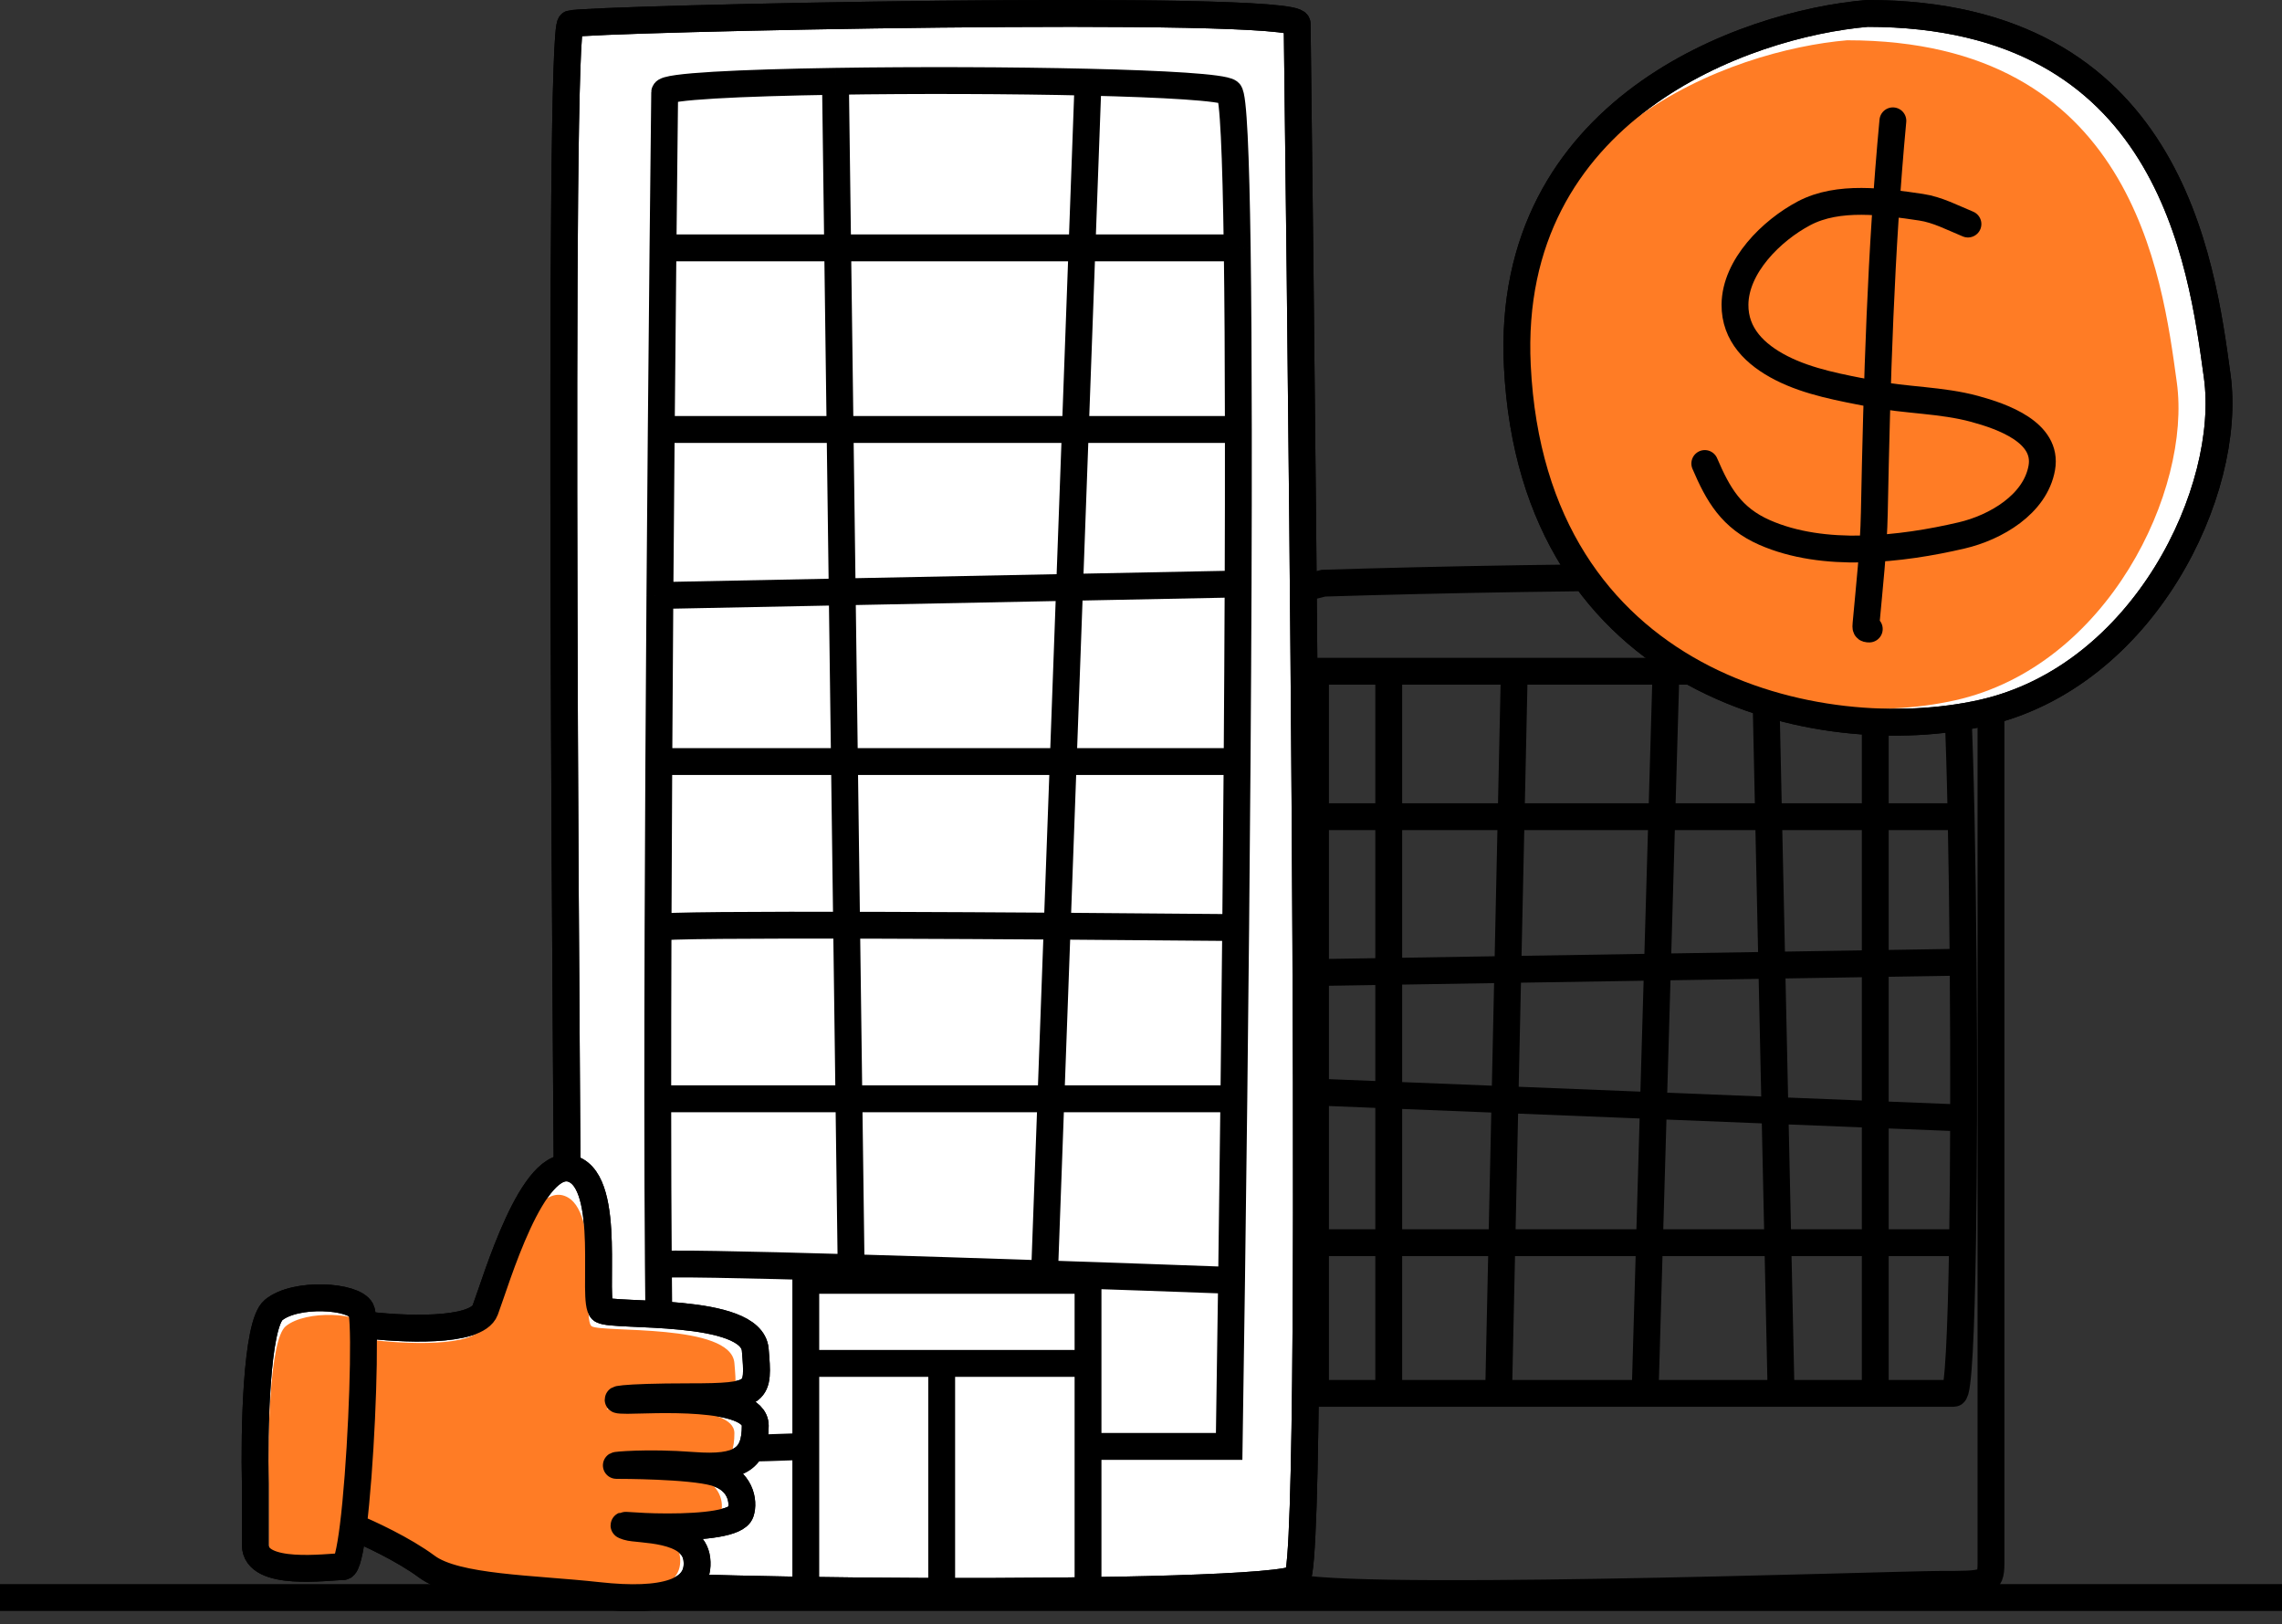 <svg xmlns="http://www.w3.org/2000/svg" width="170" height="121" viewBox="0 0 170 121" fill="none"><rect x="0" y="0" width="170" height="121" fill="#333333" stroke="none"/><path d="M148.32 44.601C148.32 42.437 115.167 42.926 98.59 43.441L94 44.601C94.255 68.559 94.995 116.785 95.913 118.021C97.06 119.567 141.051 118.021 144.494 118.021C147.937 118.021 148.32 118.021 148.32 116.476V44.601Z" stroke="black" stroke-width="2"></path><path d="M98 60.836V50C102.122 50 107.345 50 112.809 50M98 60.836H146.095M98 60.836V72.446M146.095 60.836C145.963 54.471 145.771 50 145.546 50C145.385 50 143.168 50 139.7 50M146.095 60.836C146.162 64.072 146.214 67.796 146.246 71.672M98 72.446L146.246 71.672M98 72.446V81.347M146.246 71.672C146.278 75.504 146.29 79.483 146.281 83.282M146.281 83.282L98 81.347M146.281 83.282C146.273 86.586 146.247 89.754 146.203 92.57M98 81.347V92.57M98 92.57V103.793C99.657 103.793 101.495 103.793 103.456 103.793M98 92.57H146.203M146.203 92.57C146.099 99.139 145.89 103.793 145.546 103.793C145.308 103.793 143.106 103.793 139.7 103.793M103.456 50.774V103.793M103.456 103.793C106.015 103.793 108.785 103.793 111.64 103.793M112.809 50L111.64 103.793M112.809 50C116.555 50 120.415 50 124.111 50M111.64 103.793C115.226 103.793 118.947 103.793 122.553 103.793M124.111 50L122.553 103.793M124.111 50C126.69 50 129.19 50 131.516 50M122.553 103.793C126.123 103.793 129.581 103.793 132.685 103.793M131.516 50L132.685 103.793M131.516 50C134.629 50 137.432 50 139.7 50M132.685 103.793C135.331 103.793 137.719 103.793 139.7 103.793M139.7 50V103.793" stroke="black" stroke-width="2"></path><path d="M113.035 27.249C112.101 8.103 130.026 1.772 139.105 1C161.674 1 164.008 19.529 165.175 28.021C166.343 36.513 159.728 50.41 147.666 53.112C135.603 55.814 114.202 51.181 113.035 27.249Z" fill="white" stroke="black" stroke-width="2"></path><path d="M113.033 27.763C112.153 9.701 129.044 3.728 137.599 3C158.866 3 161.065 20.48 162.165 28.491C163.265 36.503 157.032 49.613 145.666 52.162C134.299 54.711 114.133 50.341 113.033 27.763Z" fill="#FF7C25"></path><path d="M42.516 1.775C41.581 2.082 42.127 79.076 42.516 117.536C42.528 118.686 95.076 119.069 96.633 117.536C98.191 116.002 96.633 3.308 96.633 1.775C96.633 0.242 43.684 1.392 42.516 1.775Z" fill="white" stroke="black" stroke-width="2"></path><path d="M60.028 107.744C56.914 107.873 50.45 108.053 49.516 107.744C49.257 107.659 49.111 102.436 49.045 94.217M60.028 107.744V118.566M60.028 107.744V101.56M81.054 107.744V95.376H60.028V101.56M81.054 107.744H91.567C91.625 103.999 91.686 99.829 91.747 95.376M81.054 107.744V118.566M49.39 18.464C49.432 14.305 49.475 10.401 49.516 6.87C49.521 6.438 55.123 6.168 62.238 6.057M49.39 18.464H92.167M49.39 18.464C49.346 22.745 49.302 27.297 49.261 31.992M92.167 18.464C92.068 11.493 91.88 7.103 91.567 6.87C91.078 6.506 86.755 6.256 81.054 6.121M92.167 18.464C92.221 22.285 92.248 26.881 92.253 31.992M49.261 31.992H92.253M49.261 31.992C49.225 36.036 49.191 40.186 49.16 44.359M92.253 31.992C92.257 35.602 92.251 39.469 92.235 43.502M49.16 44.359L92.235 43.502M49.16 44.359C49.13 48.485 49.102 52.634 49.079 56.727M92.235 43.502C92.219 47.762 92.193 52.206 92.16 56.727M49.079 56.727H92.16M49.079 56.727C49.055 60.938 49.035 65.089 49.022 69.095M92.16 56.727C92.13 60.813 92.094 64.963 92.054 69.095M92.054 69.095C77.711 68.96 49.023 68.77 49.022 69.095M92.054 69.095C92.013 73.394 91.967 77.675 91.918 81.849M49.022 69.095C49.007 73.567 48.999 77.859 49 81.849M49 81.849C62.904 81.849 90.953 81.849 91.918 81.849M49 81.849C49.002 86.428 49.016 90.611 49.045 94.217M91.918 81.849C91.863 86.536 91.805 91.088 91.747 95.376M91.747 95.376C87.886 95.234 82.949 95.059 77.813 94.886M49.045 94.217C49.303 94.074 55.469 94.201 63.406 94.43M60.028 101.56H70.152M80.275 101.56H70.152M70.152 101.56V118.566M62.238 6.057L63.406 94.43M62.238 6.057C68.251 5.964 75.344 5.985 81.054 6.121M63.406 94.43C67.891 94.56 72.942 94.722 77.813 94.886M81.054 6.121L77.813 94.886" stroke="black" stroke-width="2"></path><path d="M42.516 1.775C41.581 2.082 42.127 79.076 42.516 117.536C42.528 118.686 95.076 119.069 96.633 117.536C98.191 116.002 96.633 3.308 96.633 1.775C96.633 0.242 43.684 1.392 42.516 1.775Z" stroke="black" stroke-width="2"></path><path d="M113.035 27.249C112.101 8.103 130.026 1.772 139.105 1C161.674 1 164.008 19.529 165.175 28.021C166.343 36.513 159.728 50.41 147.666 53.112C135.603 55.814 114.202 51.181 113.035 27.249Z" stroke="black" stroke-width="2"></path><path d="M146.605 16.689C145.475 16.227 144.338 15.619 143.114 15.437C140.344 15.025 136.956 14.533 134.392 15.889C131.972 17.169 129.275 19.83 129.25 22.687C129.23 24.929 130.749 26.417 132.705 27.416C134.774 28.473 137.179 28.877 139.445 29.329C141.966 29.831 144.632 29.785 147.105 30.459C149.171 31.021 152.571 32.207 152.105 34.849C151.623 37.576 148.658 39.294 146.141 39.882C141.623 40.938 135.849 41.597 131.455 39.665C128.987 38.58 127.992 36.846 127 34.527" stroke="black" stroke-width="2" stroke-linecap="round"></path><path d="M141.012 9C140.102 18.699 139.824 28.442 139.63 38.191C139.574 40.973 139.263 43.684 139.014 46.442C138.982 46.795 138.985 46.854 139.254 46.854" stroke="black" stroke-width="2" stroke-linecap="round"></path><path d="M0 119H170" stroke="black" stroke-width="2"></path><path d="M19.022 110.506C18.931 106.648 19.076 98.661 20.381 97.584C22.012 96.238 26.361 96.508 26.905 97.584C26.971 97.715 27.017 98.095 27.045 98.661C29.807 99.02 35.495 99.307 36.148 97.584C36.963 95.431 39.682 86.009 42.672 87.085C45.662 88.162 44.031 97.046 44.847 97.584C45.662 98.123 55.992 97.315 56.264 100.546C56.536 103.776 56.536 104.045 51.371 104.045C46.206 104.045 45.118 104.314 46.749 104.314C48.38 104.314 56.264 103.776 56.264 106.199C56.264 108.622 55.176 109.429 51.643 109.16C48.109 108.891 45.662 109.16 45.934 109.16C46.206 109.16 51.371 109.16 53.274 109.699C55.176 110.237 55.448 111.852 55.176 112.66C54.905 113.467 52.458 113.737 49.74 113.737C47.021 113.737 45.934 113.467 46.749 113.737C47.565 114.006 51.643 113.737 51.914 116.159C52.186 118.582 49.468 119.39 44.575 118.851C39.682 118.313 33.973 118.313 31.798 116.698C30.058 115.406 27.414 114.185 26.31 113.737C26.085 115.515 25.824 116.698 25.546 116.698C24.459 116.698 19.022 117.505 19.022 115.083V110.506Z" fill="white"></path><path d="M27.045 98.661C27.017 98.095 26.971 97.715 26.905 97.584C26.361 96.508 22.012 96.238 20.381 97.584C19.076 98.661 18.931 106.648 19.022 110.506C19.022 111.224 19.022 113.144 19.022 115.083C19.022 117.505 24.459 116.698 25.546 116.698C25.824 116.698 26.085 115.515 26.31 113.737M27.045 98.661C29.807 99.02 35.495 99.307 36.148 97.584C36.963 95.431 39.682 86.009 42.672 87.085C45.662 88.162 44.031 97.046 44.847 97.584C45.662 98.123 55.992 97.315 56.264 100.546C56.536 103.776 56.536 104.045 51.371 104.045C46.206 104.045 45.118 104.314 46.749 104.314C48.38 104.314 56.264 103.776 56.264 106.199C56.264 108.622 55.176 109.429 51.643 109.16C48.109 108.891 45.662 109.16 45.934 109.16C46.206 109.16 51.371 109.16 53.274 109.699C55.176 110.237 55.448 111.852 55.176 112.66C54.905 113.467 52.458 113.737 49.74 113.737C47.021 113.737 45.934 113.467 46.749 113.737C47.565 114.006 51.643 113.737 51.914 116.159C52.186 118.582 49.468 119.39 44.575 118.851C39.682 118.313 33.973 118.313 31.798 116.698C30.058 115.406 27.414 114.185 26.31 113.737M27.045 98.661C27.188 101.572 26.856 109.413 26.31 113.737" stroke="black" stroke-width="2"></path><path d="M20.02 110.745C19.936 107.175 20.071 99.787 21.286 98.791C22.806 97.546 26.857 97.795 27.363 98.791C27.425 98.912 27.468 99.263 27.494 99.787C30.067 100.119 35.365 100.385 35.972 98.791C36.732 96.799 39.264 88.083 42.049 89.079C44.835 90.075 43.316 98.293 44.075 98.791C44.835 99.289 54.457 98.542 54.71 101.531C54.963 104.519 54.963 104.768 50.152 104.768C45.341 104.768 44.328 105.017 45.848 105.017C47.367 105.017 54.71 104.519 54.71 106.76C54.71 109.002 53.697 109.749 50.405 109.5C47.114 109.251 44.835 109.5 45.088 109.5C45.341 109.5 50.152 109.5 51.925 109.998C53.697 110.496 53.95 111.99 53.697 112.737C53.444 113.484 51.165 113.733 48.633 113.733C46.101 113.733 45.088 113.484 45.848 113.733C46.607 113.982 50.405 113.733 50.658 115.975C50.912 118.216 48.38 118.963 43.822 118.465C39.264 117.967 33.947 117.967 31.921 116.473C30.301 115.277 27.838 114.148 26.809 113.733C26.599 115.378 26.357 116.473 26.097 116.473C25.084 116.473 20.02 117.22 20.02 114.978V110.745Z" fill="#FF7C25"></path><path d="M27.045 98.661C27.017 98.095 26.971 97.715 26.905 97.584C26.361 96.508 22.012 96.238 20.381 97.584C19.076 98.661 18.931 106.648 19.022 110.506C19.022 111.224 19.022 113.144 19.022 115.083C19.022 117.505 24.459 116.698 25.546 116.698C25.824 116.698 26.085 115.515 26.31 113.737M27.045 98.661C29.807 99.02 35.495 99.307 36.148 97.584C36.963 95.431 39.682 86.009 42.672 87.085C45.662 88.162 44.031 97.046 44.847 97.584C45.662 98.123 55.992 97.315 56.264 100.546C56.536 103.776 56.536 104.045 51.371 104.045C46.206 104.045 45.118 104.314 46.749 104.314C48.38 104.314 56.264 103.776 56.264 106.199C56.264 108.622 55.176 109.429 51.643 109.16C48.109 108.891 45.662 109.16 45.934 109.16C46.206 109.16 51.371 109.16 53.274 109.699C55.176 110.237 55.448 111.852 55.176 112.66C54.905 113.467 52.458 113.737 49.74 113.737C47.021 113.737 45.934 113.467 46.749 113.737C47.565 114.006 51.643 113.737 51.914 116.159C52.186 118.582 49.468 119.39 44.575 118.851C39.682 118.313 33.973 118.313 31.798 116.698C30.058 115.406 27.414 114.185 26.31 113.737M27.045 98.661C27.188 101.572 26.856 109.413 26.31 113.737" stroke="black" stroke-width="2"></path></svg>